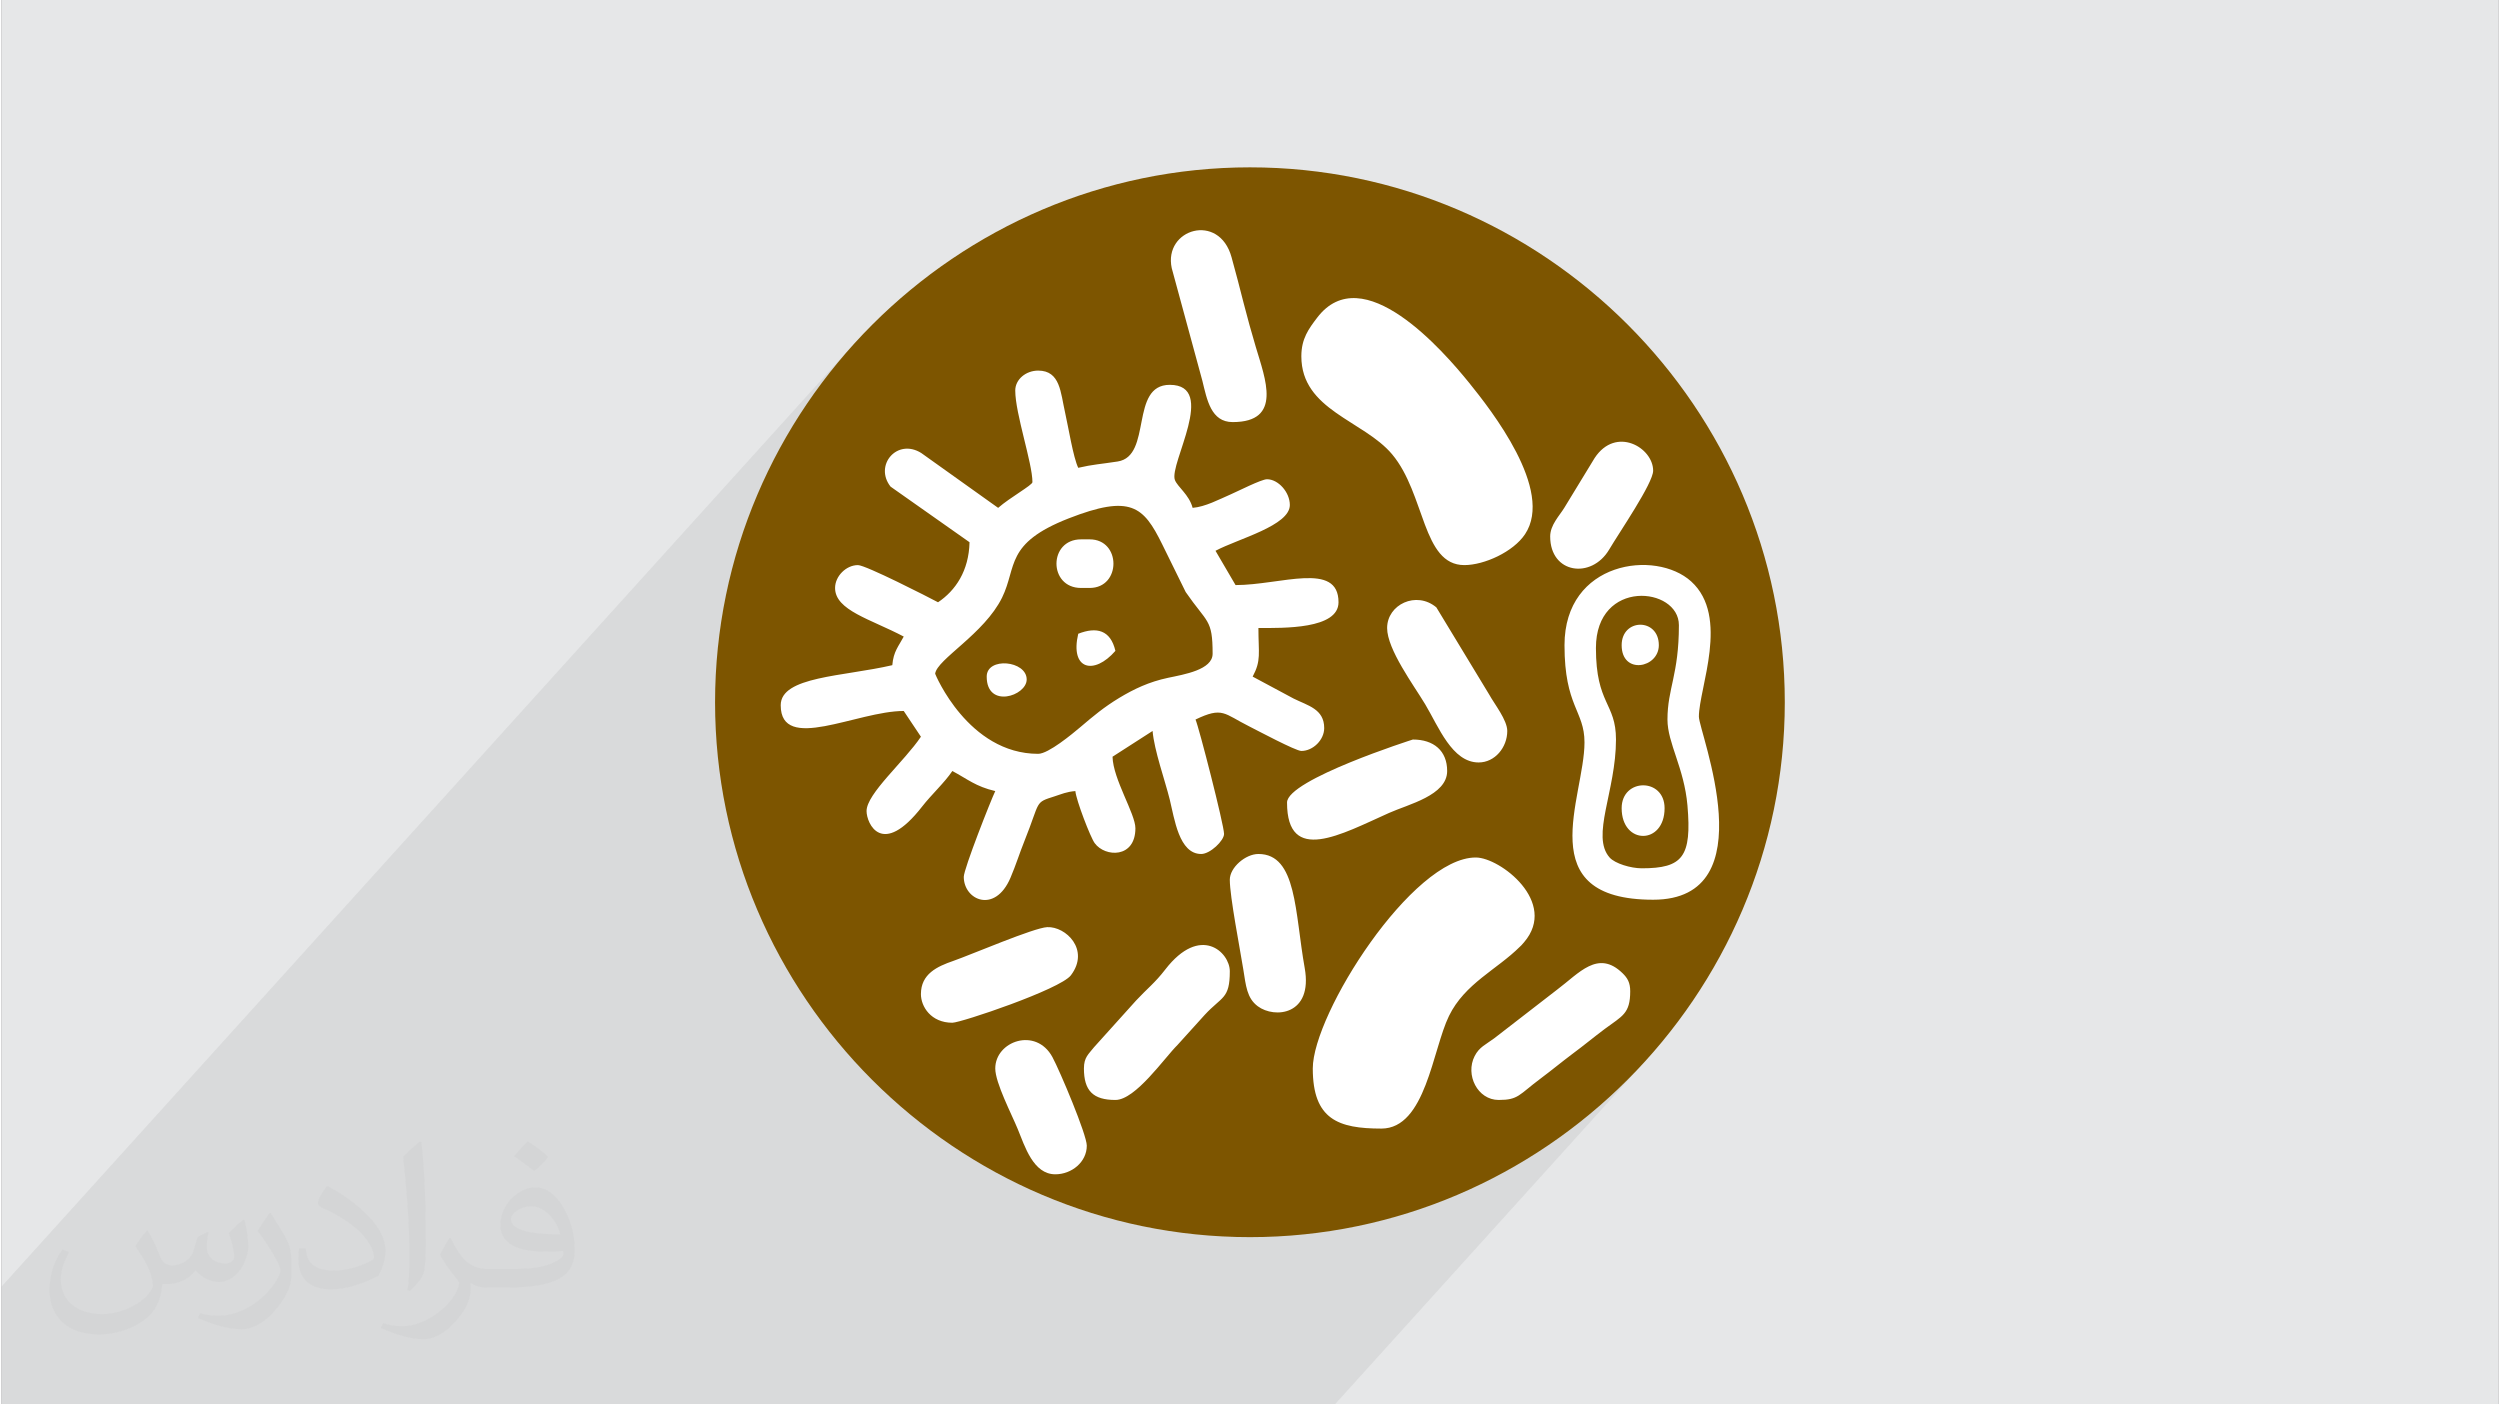 <?xml version="1.0" encoding="UTF-8"?>
<!DOCTYPE svg PUBLIC "-//W3C//DTD SVG 1.0//EN" "http://www.w3.org/TR/2001/REC-SVG-20010904/DTD/svg10.dtd">
<!-- Creator: CorelDRAW 2017 -->
<svg xmlns="http://www.w3.org/2000/svg" xml:space="preserve" width="356px" height="200px" version="1.0" shape-rendering="geometricPrecision" text-rendering="geometricPrecision" image-rendering="optimizeQuality" fill-rule="evenodd" clip-rule="evenodd"
viewBox="0 0 35600 20025"
 xmlns:xlink="http://www.w3.org/1999/xlink">
 <rect x="0" y="0" width="35600" height="20025" fill="#808080" stroke="none"/>
 <g id="Layer_x0020_1">
  <g id="_2787718157808">
   <path fill="#E6E7E8" d="M0 0l35600 0 0 20025 -35600 0 0 -20025z"/>
   <path fill="#373435" fill-opacity="0.078" d="M15011 5386l1731 -1914 112 -114 145 -64 159 -8 154 55 133 125 92 202 24 87 23 84 22 82 21 80 20 79 21 78 20 78 19 77 21 82 22 80 21 80 22 80 22 79 22 79 24 80 23 79 53 174 51 181 13 59 756 -836 127 -135 137 -89 145 -46 151 -9 155 25 158 53 158 77 157 98 154 112 148 124 142 130 132 131 122 130 109 122 95 111 78 95 65 81 75 97 85 110 89 123 92 134 93 141 89 149 84 153 75 156 63 157 50 156 32 153 13 149 -10 142 -35 134 -64 123 -66 81 1182 -1306 135 -74 139 -20 133 26 120 64 96 91 64 111 24 121 -21 89 -57 127 -82 153 -99 168 -106 171 -103 163 -91 143 -69 112 -109 135 -1659 1835 58 96 1390 -1538 122 -101 133 -81 142 -60 148 -41 151 -22 150 -4 148 14 141 30 132 48 119 63 104 79 92 99 71 111 52 119 35 126 20 132 8 136 -4 138 -12 138 -18 138 -23 134 -25 131 -25 124 -23 116 -20 107 -13 96 -5 83 11 65 28 110 40 147 48 178 49 202 46 220 37 231 24 234 5 232 -20 223 -49 207 -84 184 -124 155 -1128 1248 29 22 25 25 21 27 19 27 16 29 12 31 9 36 6 39 1 43 -5 108 -16 85 -28 69 -38 57 -2308 2553m-10612 -7779l2461 -2722 85 -68 105 -36 120 5 128 54 272 194 1126 -1245 40 -42 49 -34 55 -26 60 -17 65 -5 104 14 80 39 47 49 12 12 43 78 31 92 24 100 20 105 22 106 19 89 20 104 23 112 23 115 25 112 25 103 26 88 27 68 75 -16 67 -13 64 -11 63 -9 64 -9 68 -9 75 -10 86 -13 151 -68 -1785 1974 -14 35 -926 1024 -28 61 6 14 16 37 28 57 39 73 51 87 62 96 73 103 85 106 97 107 109 103 61 49 678 -750 -24 85 -65 73 -558 617 28 22 27 17 1327 -1466 12 -4 1619 -1791 68 -10 70 -16 70 -23 69 -26 69 -29 67 -30 66 -30 63 -28 -1794 1983 21 12 54 57 44 78 32 101 -1311 1449 29 7 96 6 2613 -2889 286 489 -1284 1419 37 -14 91 -32 94 -27 100 -24 93 -19 102 -23 106 -27 102 -35 91 -43 74 -53 -1337 1479 31 112 52 143 60 144 12 28 1005 -1111 12 33 18 59 24 83 29 102 32 118 34 130 36 137 36 142 35 142 34 139 32 131 28 120 24 106 18 87 11 64 4 38 -8 40 -24 45 -37 47 -2580 2853 8 6 4069 -4500 -7 63 -20 59 -32 55 -41 49 -3903 4316 25 15 103 134 52 105 70 154 80 186 83 202 78 200 65 180 45 145 17 91 -634 702 0 0 346 137 354 120 347 100 3999 -4422 193 -206 196 -181 194 -149 191 -114 185 -72 176 -24 -4754 5257 2 0 374 67 381 49 385 30 312 8 3124 -3456 -112 142 -95 162 -43 97 -40 110 -39 120 -39 127 -40 132 -41 134 -44 133 -47 130 -53 125 -57 117 -65 105 -72 93 -1533 1695 51 -4 380 -49 374 -67 368 -86 361 -103 353 -121 346 -137 69 -31 268 -123 329 -169 319 -184 310 -199 299 -214 289 -227 277 -240 265 -253 253 -266 -4426 4895 -19009 0 0 -1681 12162 -13450 -240 277 -227 289 -214 299 -199 309 -184 320 -169 328 -154 338 -137 346 -120 353 -104 361 -85 368 -68 374 -47 370zm4769 5846l-1249 1381 1249 -1381zm5654 -587l-2851 3153 2851 -3153z"/>
   <path fill="#7D5500" d="M10173 10013c0,4193 3435,7626 7626,7626 4187,0 7626,-3440 7626,-7626 0,-4192 -3433,-7627 -7626,-7627 -4189,0 -7626,3438 -7626,7627z"/>
   <path fill="white" d="M14780 10748c-998,0 -1469,-1136 -1469,-1142 24,-205 699,-567 954,-1085 216,-441 37,-773 950,-1130 885,-345 1066,-172 1332,367l336 683c308,447 384,381 384,880 0,229 -407,295 -635,343 -273,58 -486,160 -694,285 -224,136 -367,257 -559,420 -109,92 -453,379 -599,379zm-734 -1101c0,462 570,276 570,41 0,-271 -570,-325 -570,-41zm1305 -611c-121,515 226,594 530,244 -70,-299 -269,-346 -530,-244zm7748 163c0,427 530,328 530,0 0,-392 -530,-386 -530,0zm0 2324c0,527 612,527 612,0 0,-437 -612,-432 -612,0zm-7708 -3140l123 0c452,0 452,-693 0,-693l-123 0c-467,0 -467,693 0,693zm6689 -734c0,532 588,611 840,188 146,-247 628,-948 628,-1126 0,-330 -531,-641 -834,-181l-432 709c-70,115 -202,246 -202,410zm-7912 7585c0,205 236,657 320,863 101,245 221,646 536,646 234,0 449,-175 449,-408 0,-157 -383,-1065 -490,-1263 -236,-434 -815,-227 -815,162zm3344 -2691c0,241 146,988 192,1276 38,236 51,412 207,528 239,179 789,128 669,-545 -142,-792 -110,-1626 -660,-1626 -185,0 -408,193 -408,367zm-4404 1631c0,177 143,408 448,408 122,0 1538,-476 1690,-676 276,-364 -72,-699 -337,-687 -189,8 -1081,391 -1338,481 -232,80 -463,186 -463,474zm5220 -2732c0,891 774,453 1454,149 276,-124 829,-250 829,-598 0,-289 -192,-449 -489,-449 -1,0 -1794,572 -1794,898zm1427 -2488c0,305 380,816 543,1088 191,319 383,829 762,829 232,0 408,-215 408,-449 0,-155 -182,-382 -257,-518l-754 -1244c-286,-240 -702,-41 -702,294zm1591 6729c282,0 286,-73 594,-303 171,-128 295,-232 460,-356 165,-122 298,-234 460,-355 248,-184 361,-215 361,-536 0,-123 -39,-189 -109,-257 -351,-342 -621,1 -933,234l-897 694c-121,90 -212,123 -279,253 -137,268 41,626 343,626zm-5914 -449c0,318 131,449 449,449 287,0 698,-599 886,-785l388 -429c245,-265 357,-223 357,-621 0,-272 -420,-673 -921,-24 -147,191 -260,274 -415,441l-599 665c-79,101 -145,144 -145,304zm2121 -9216c714,0 463,-620 331,-1066 -63,-212 -121,-420 -177,-639 -52,-206 -105,-410 -170,-645 -177,-645 -973,-404 -853,155l437 1607c66,270 123,588 432,588zm6199 4241c0,337 238,688 285,1225 63,733 -67,896 -652,896 -156,0 -382,-68 -458,-154 -270,-305 91,-946 91,-1682 0,-525 -286,-501 -286,-1305 0,-993 1183,-875 1183,-326 0,706 -163,901 -163,1346zm-1468 -1060c0,876 285,933 285,1386 0,786 -778,2243 979,2243 1624,0 652,-2391 652,-2610 0,-407 443,-1427 -110,-1928 -506,-459 -1806,-289 -1806,909zm-3589 6035c0,727 364,857 978,857 631,0 729,-1125 964,-1606 226,-463 684,-661 1011,-987 6,-6 15,-14 21,-20 8,-9 31,-34 38,-43 491,-573 -343,-1209 -687,-1209 -908,-3 -2325,2231 -2325,3008zm-163 -10154c0,769 887,913 1294,1397 475,566 428,1580 1030,1580 284,0 698,-189 865,-440 419,-627 -486,-1774 -796,-2158 -370,-457 -1520,-1782 -2168,-929 -119,157 -225,297 -225,550zm-4079 489c0,328 245,1034 245,1305 0,43 -315,215 -489,367l-1096 -782c-345,-216 -676,176 -438,479l1126 793c-9,407 -199,689 -449,856 -141,-75 -1031,-530 -1142,-530 -168,0 -326,158 -326,326 0,320 508,444 979,693 -72,137 -147,211 -163,408 -700,163 -1591,159 -1591,571 0,686 1090,82 1754,82 82,122 163,244 245,367 -235,351 -775,812 -775,1060 0,177 220,672 792,-64 132,-170 320,-341 431,-507 219,116 331,220 612,286 -63,131 -449,1110 -449,1223 0,332 445,531 666,13 80,-188 126,-342 202,-532 229,-571 135,-536 430,-630 95,-30 165,-64 293,-74 11,129 215,661 276,743 148,202 580,218 580,-213 0,-207 -319,-699 -326,-1020l571 -367c23,276 177,704 245,979 67,271 131,775 448,775 129,0 326,-191 326,-286 0,-126 -362,-1536 -407,-1631 389,-187 405,-83 761,95 117,59 668,353 748,353 167,0 326,-158 326,-326 0,-273 -234,-320 -436,-421l-584 -313c124,-233 82,-326 82,-693 358,0 1142,18 1142,-367 0,-588 -827,-245 -1468,-245l-286 -489c326,-173 1060,-358 1060,-653 0,-182 -165,-367 -326,-367 -79,0 -423,175 -518,216 -164,71 -361,177 -542,192 -50,-189 -216,-299 -253,-398 -85,-228 614,-1356 -73,-1356 -575,0 -246,1017 -743,1093 -245,38 -350,41 -562,90 -71,-148 -140,-577 -188,-791 -64,-280 -67,-595 -383,-595 -175,0 -327,125 -327,285z"/>
   <path fill="#373435" fill-opacity="0.031" d="M2082 17547c68,104 112,203 155,312 32,64 49,183 199,183 44,0 107,-14 163,-45 63,-33 111,-83 136,-159l60 -202 146 -72 10 10c-20,77 -25,149 -25,206 0,170 146,234 262,234 68,0 129,-34 129,-95 0,-81 -34,-217 -78,-339 68,-68 136,-136 214,-191l12 6c34,144 53,287 53,381 0,93 -41,196 -75,264 -70,132 -194,238 -344,238 -114,0 -241,-58 -328,-163l-5 0c-82,101 -209,193 -412,193l-63 0c-10,134 -39,229 -83,314 -121,237 -480,404 -818,404 -470,0 -706,-272 -706,-633 0,-223 73,-431 185,-578l92 38c-70,134 -117,262 -117,385 0,338 275,499 592,499 294,0 658,-187 724,-404 -25,-237 -114,-348 -250,-565 41,-72 94,-144 160,-221l12 0zm5421 -1274c99,62 196,136 291,221 -53,74 -119,142 -201,202 -95,-77 -190,-143 -287,-213 66,-74 131,-146 197,-210zm51 926c-160,0 -291,105 -291,183 0,168 320,219 703,217 -48,-196 -216,-400 -412,-400zm-359 895c208,0 390,-6 529,-41 155,-39 286,-118 286,-171 0,-15 0,-31 -5,-46 -87,8 -187,8 -274,8 -282,0 -498,-64 -583,-222 -21,-44 -36,-93 -36,-149 0,-152 66,-303 182,-406 97,-85 204,-138 313,-138 197,0 354,158 464,408 60,136 101,293 101,491 0,132 -36,243 -118,326 -153,148 -435,204 -867,204l-196 0 0 0 -51 0c-107,0 -184,-19 -245,-66l-10 0c3,25 5,50 5,72 0,97 -32,221 -97,320 -192,287 -400,410 -580,410 -182,0 -405,-70 -606,-161l36 -70c65,27 155,46 279,46 325,0 752,-314 805,-619 -12,-25 -34,-58 -65,-93 -95,-113 -155,-208 -211,-307 48,-95 92,-171 133,-239l17 -2c139,282 265,445 546,445l44 0 0 0 204 0zm-1408 299c24,-130 26,-276 26,-413l0 -202c0,-377 -48,-926 -87,-1282 68,-75 163,-161 238,-219l22 6c51,450 63,972 63,1452 0,126 -5,250 -17,340 -7,114 -73,201 -214,332l-31 -14zm-1449 -596c7,177 94,318 398,318 189,0 349,-50 526,-135 32,-14 49,-33 49,-49 0,-111 -85,-258 -228,-392 -139,-126 -323,-237 -495,-311 -59,-25 -78,-52 -78,-77 0,-51 68,-158 124,-235l19 -2c197,103 417,256 580,427 148,157 240,316 240,489 0,128 -39,250 -102,361 -216,109 -446,192 -674,192 -277,0 -466,-130 -466,-436 0,-33 0,-84 12,-150l95 0zm-501 -503l172 278c63,103 122,215 122,392l0 227c0,183 -117,379 -306,573 -148,132 -279,188 -400,188 -180,0 -386,-56 -624,-159l27 -70c75,21 162,37 269,37 342,-2 692,-252 852,-557 19,-35 26,-68 26,-90 0,-36 -19,-75 -34,-110 -87,-165 -184,-315 -291,-453 56,-89 112,-174 173,-258l14 2z"/>
  </g>
 </g>
</svg>
